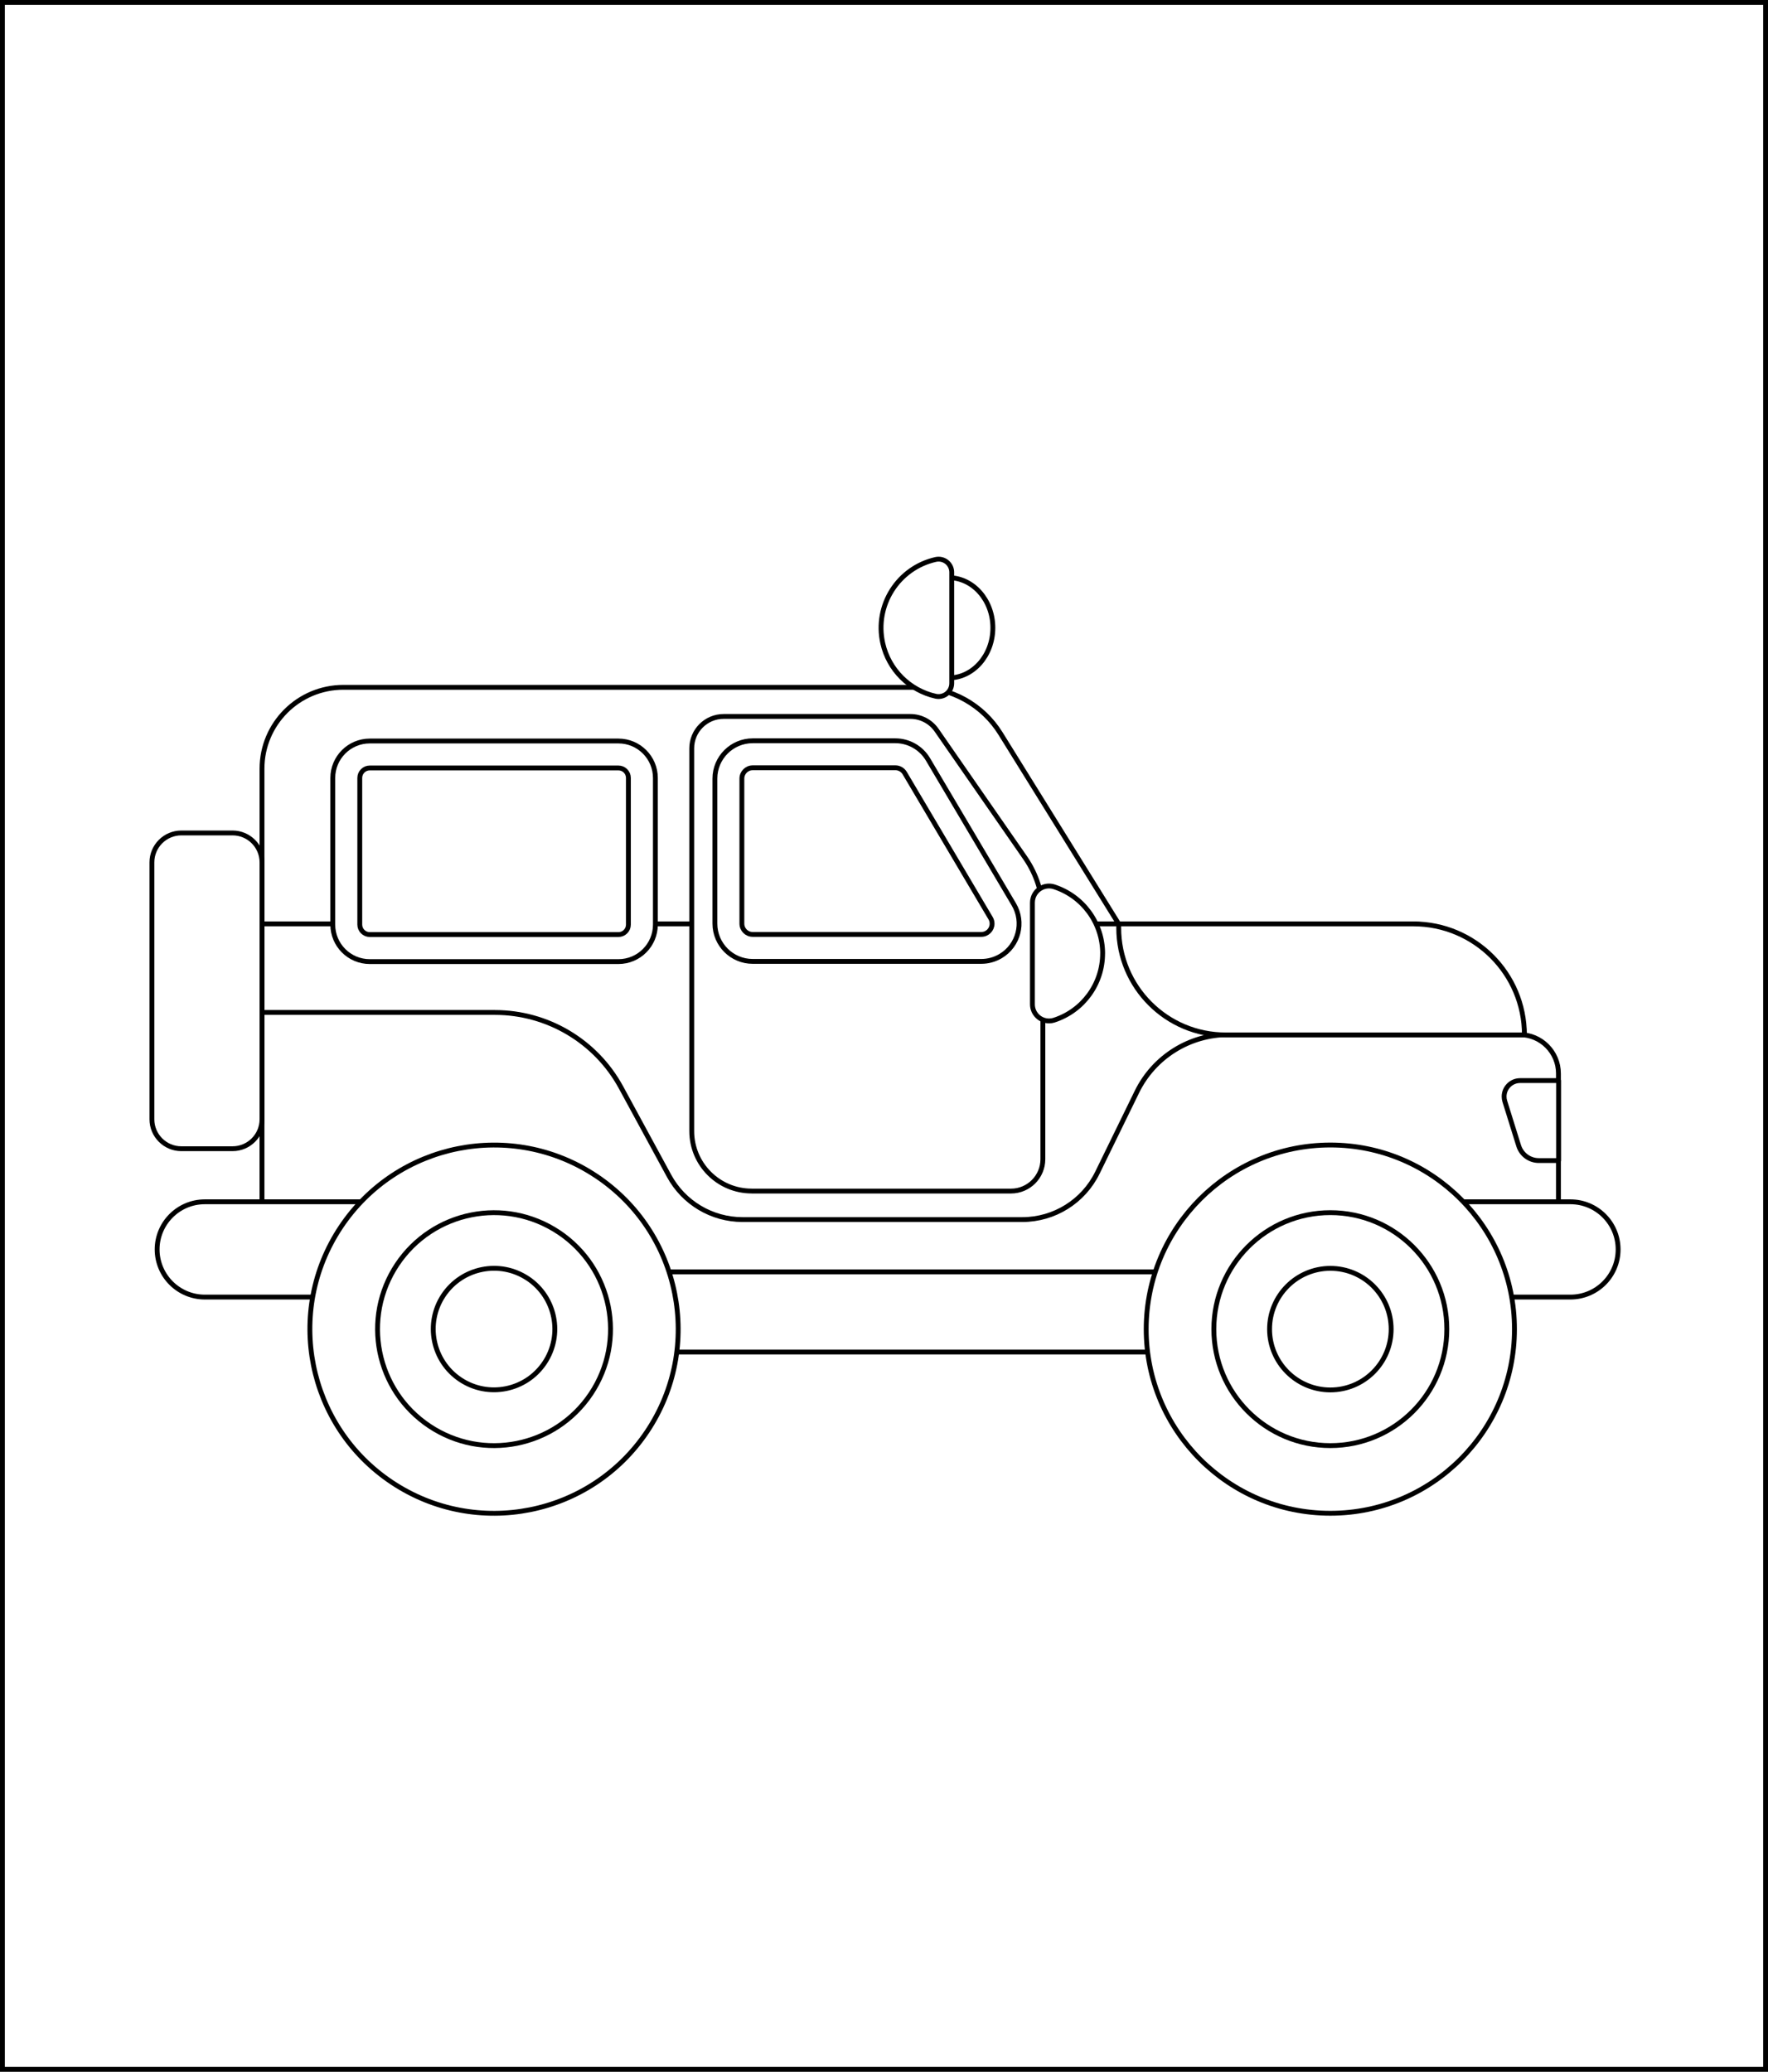 <svg width="547" height="641" viewBox="0 0 547 641" fill="none" xmlns="http://www.w3.org/2000/svg">
<rect x="0" y="0" width="547" height="641" fill="#808080" stroke="none"/>
<rect x="0.75" y="0.75" width="545.5" height="639.5" fill="white"/>
<rect x="0.75" y="0.75" width="545.5" height="639.5" stroke="black" stroke-width="1.5"/>
<path fill-rule="evenodd" clip-rule="evenodd" d="M351.819 295.06H81.059V237.85C81.059 223.94 92.319 212.67 106.229 212.66H283.899C294.339 212.67 304.039 218.08 309.539 226.95L351.809 295.05L351.819 295.06Z" fill="white" stroke="black" stroke-width="1.5" stroke-linejoin="round"/>
<path d="M429.089 394.742H81.059V285.852H435.609C455.499 285.852 471.629 301.982 471.629 321.872V352.182C471.629 375.682 452.579 394.742 429.069 394.742H429.089Z" fill="white" stroke="black" stroke-width="1.5" stroke-linejoin="round"/>
<path d="M293.46 178.738C301.04 178.738 307.18 185.688 307.18 194.248C307.18 202.808 301.04 209.758 293.46 209.758C285.88 209.758 279.74 202.808 279.74 194.248C279.74 185.688 285.88 178.738 293.46 178.738Z" fill="white" stroke="black" stroke-width="1.5" stroke-linejoin="round"/>
<path fill-rule="evenodd" clip-rule="evenodd" d="M294.459 177.12C294.479 174.87 292.669 173.02 290.419 173C290.119 173 289.819 173.03 289.529 173.09C277.839 175.72 270.489 187.32 273.119 199.02C274.959 207.21 281.349 213.6 289.529 215.43C291.739 215.89 293.909 214.48 294.369 212.26C294.429 211.97 294.459 211.68 294.459 211.39V177.12Z" fill="white" stroke="black" stroke-width="1.5" stroke-linejoin="round"/>
<path fill-rule="evenodd" clip-rule="evenodd" d="M153.119 313.262C169.389 313.262 184.369 322.162 192.139 336.462L207.019 363.842C211.539 372.152 220.239 377.332 229.699 377.342H316.299C326.179 377.342 335.189 371.712 339.529 362.832L351.759 337.802C357.049 326.992 368.039 320.132 380.079 320.122H470.139C476.789 320.122 482.169 325.512 482.169 332.152V383.362L348.649 397.592H81.059V313.262H153.119Z" fill="white" stroke="black" stroke-width="1.5" stroke-linejoin="round"/>
<path d="M63.369 371.84H146.219V401.32H63.369C55.229 401.32 48.619 394.72 48.619 386.58C48.619 378.44 55.229 371.84 63.369 371.84Z" fill="white" stroke="black" stroke-width="1.5" stroke-linejoin="round"/>
<path d="M365.519 393.531H166.219V418.321H365.519V393.531Z" fill="white" stroke="black" stroke-width="1.5" stroke-linejoin="round"/>
<path fill-rule="evenodd" clip-rule="evenodd" d="M232.57 368.522H312.79C318.24 368.522 322.65 364.102 322.65 358.662V282.922C322.65 276.672 320.74 270.582 317.19 265.442L289.77 225.912C287.93 223.262 284.9 221.672 281.67 221.672H223.88C218.43 221.672 214.02 226.092 214.02 231.532V349.982C214.02 360.222 222.33 368.522 232.57 368.512" fill="white"/>
<path d="M232.57 368.522H312.79C318.24 368.522 322.65 364.102 322.65 358.662V282.922C322.65 276.672 320.74 270.582 317.19 265.442L289.77 225.912C287.93 223.262 284.9 221.672 281.67 221.672H223.88C218.43 221.672 214.02 226.092 214.02 231.532V349.982C214.02 360.222 222.33 368.522 232.57 368.512" stroke="black" stroke-width="1.5" stroke-linejoin="round"/>
<path d="M191.301 293.289H114.401C110.391 293.289 107.141 290.039 107.141 286.029V240.639C107.141 236.629 110.391 233.379 114.401 233.379H191.301C195.311 233.379 198.561 236.629 198.561 240.639V286.029C198.561 290.039 195.311 293.289 191.301 293.289Z" fill="white" stroke="black" stroke-width="1.5" stroke-linejoin="round"/>
<path d="M102.961 286.08V240.71C102.961 234.39 108.081 229.27 114.401 229.27H191.331C197.651 229.27 202.771 234.4 202.771 240.71V286.08C202.771 292.4 197.651 297.52 191.331 297.52H114.401C108.081 297.52 102.961 292.4 102.961 286.08ZM114.401 237.61C112.691 237.61 111.311 238.99 111.311 240.7V286.07C111.311 287.77 112.691 289.16 114.401 289.16H191.331C193.041 289.16 194.421 287.78 194.421 286.07V240.7C194.421 238.99 193.041 237.61 191.331 237.61H114.401Z" fill="white" stroke="black" stroke-width="1.5" stroke-linejoin="round"/>
<path fill-rule="evenodd" clip-rule="evenodd" d="M232.891 293.301H303.631C307.781 293.301 311.141 289.931 311.141 285.781C311.141 284.441 310.781 283.121 310.091 281.961L283.521 237.071C282.171 234.791 279.711 233.391 277.061 233.391H232.891C228.741 233.391 225.381 236.751 225.381 240.901V285.791C225.381 289.941 228.741 293.301 232.891 293.311" fill="white"/>
<path d="M232.891 293.301H303.631C307.781 293.301 311.141 289.931 311.141 285.781C311.141 284.441 310.781 283.121 310.091 281.961L283.521 237.071C282.171 234.791 279.711 233.391 277.061 233.391H232.891C228.741 233.391 225.381 236.751 225.381 240.901V285.791C225.381 289.941 228.741 293.301 232.891 293.311" stroke="black" stroke-width="1.5" stroke-linejoin="round"/>
<path d="M221.18 285.779V240.889C221.19 234.439 226.42 229.209 232.87 229.199H277.04C281.17 229.209 284.99 231.389 287.1 234.939L313.67 279.819C316.95 285.379 315.11 292.559 309.54 295.839C307.74 296.899 305.69 297.459 303.61 297.459H232.87C226.42 297.459 221.19 292.229 221.18 285.769M232.86 237.559C231.02 237.559 229.53 239.059 229.53 240.889V285.779C229.53 287.619 231.02 289.109 232.86 289.109H303.6C305.44 289.119 306.93 287.639 306.94 285.799C306.94 285.189 306.78 284.599 306.47 284.079L279.9 239.189C279.3 238.179 278.21 237.559 277.03 237.549H232.86V237.559Z" fill="white"/>
<path d="M221.18 285.779V240.889C221.19 234.439 226.42 229.209 232.87 229.199H277.04C281.17 229.209 284.99 231.389 287.1 234.939L313.67 279.819C316.95 285.379 315.11 292.559 309.54 295.839C307.74 296.899 305.69 297.459 303.61 297.459H232.87C226.42 297.459 221.19 292.229 221.18 285.769M232.86 237.559C231.02 237.559 229.53 239.059 229.53 240.889V285.779C229.53 287.619 231.02 289.109 232.86 289.109H303.6C305.44 289.119 306.93 287.639 306.94 285.799C306.94 285.189 306.78 284.599 306.47 284.079L279.9 239.189C279.3 238.179 278.21 237.559 277.03 237.549H232.86V237.559Z" stroke="black" stroke-width="1.5" stroke-linejoin="round"/>
<path fill-rule="evenodd" clip-rule="evenodd" d="M341.15 295.061C341.15 285.601 335.04 277.231 326.03 274.351C323.3 273.541 320.44 275.101 319.63 277.831C319.49 278.301 319.42 278.791 319.42 279.281V310.741C319.42 313.581 321.73 315.891 324.57 315.881C325.06 315.881 325.55 315.811 326.02 315.671C335.04 312.801 341.16 304.421 341.14 294.961" fill="white"/>
<path d="M341.15 295.061C341.15 285.601 335.04 277.231 326.03 274.351C323.3 273.541 320.44 275.101 319.63 277.831C319.49 278.301 319.42 278.791 319.42 279.281V310.741C319.42 313.581 321.73 315.891 324.57 315.881C325.06 315.881 325.55 315.811 326.02 315.671C335.04 312.801 341.16 304.421 341.14 294.961" stroke="black" stroke-width="1.5" stroke-linejoin="round"/>
<path d="M485.88 401.32H379.84V371.84H485.88C494.02 371.84 500.63 378.44 500.63 386.58C500.63 394.72 494.02 401.32 485.88 401.32Z" fill="white" stroke="black" stroke-width="1.5" stroke-linejoin="round"/>
<path fill-rule="evenodd" clip-rule="evenodd" d="M411.589 354.27C443.049 354.27 468.559 379.78 468.559 411.24C468.559 442.7 443.049 468.21 411.589 468.21C380.129 468.21 354.619 442.7 354.619 411.24C354.639 379.78 380.129 354.29 411.589 354.27Z" fill="white" stroke="black" stroke-width="1.5" stroke-linejoin="round"/>
<path fill-rule="evenodd" clip-rule="evenodd" d="M411.591 375.199C431.491 375.199 447.631 391.339 447.631 411.239C447.631 431.139 431.491 447.279 411.591 447.279C391.691 447.279 375.551 431.139 375.551 411.239C375.561 391.339 391.691 375.209 411.591 375.199Z" fill="white" stroke="black" stroke-width="1.5" stroke-linejoin="round"/>
<path fill-rule="evenodd" clip-rule="evenodd" d="M411.589 392.43C421.979 392.43 430.399 400.84 430.409 411.23C430.409 421.62 421.999 430.04 411.609 430.05C401.219 430.05 392.799 421.64 392.789 411.25C392.789 400.86 401.209 392.44 411.599 392.43H411.589Z" fill="white" stroke="black" stroke-width="1.5" stroke-linejoin="round"/>
<path fill-rule="evenodd" clip-rule="evenodd" d="M184.47 363.858C210.64 381.318 217.7 416.688 200.24 442.868C182.78 469.038 147.41 476.098 121.23 458.638C95.06 441.178 88 405.808 105.45 379.638C122.92 353.468 158.28 346.408 184.46 363.858" fill="white"/>
<path d="M184.47 363.858C210.64 381.318 217.7 416.688 200.24 442.868C182.78 469.038 147.41 476.098 121.23 458.638C95.06 441.178 88 405.808 105.45 379.638C122.92 353.468 158.28 346.408 184.46 363.858" stroke="black" stroke-width="1.5" stroke-linejoin="round"/>
<path fill-rule="evenodd" clip-rule="evenodd" d="M172.849 381.258C189.409 392.308 193.869 414.678 182.829 431.238C171.779 447.798 149.409 452.268 132.849 441.218C116.289 430.168 111.829 407.798 122.869 391.238C133.919 374.688 156.289 370.228 172.849 381.268" fill="white"/>
<path d="M172.849 381.258C189.409 392.308 193.869 414.678 182.829 431.238C171.779 447.798 149.409 452.268 132.849 441.218C116.289 430.168 111.829 407.798 122.869 391.238C133.919 374.688 156.289 370.228 172.849 381.268" stroke="black" stroke-width="1.5" stroke-linejoin="round"/>
<path fill-rule="evenodd" clip-rule="evenodd" d="M163.279 395.558C171.919 401.318 174.259 412.998 168.499 421.638C162.739 430.278 151.059 432.618 142.419 426.858C133.779 421.098 131.439 409.418 137.199 400.778C142.969 392.148 154.639 389.818 163.279 395.568" fill="white"/>
<path d="M163.279 395.558C171.919 401.318 174.259 412.998 168.499 421.638C162.739 430.278 151.059 432.618 142.419 426.858C133.779 421.098 131.439 409.418 137.199 400.778C142.969 392.148 154.639 389.818 163.279 395.568" stroke="black" stroke-width="1.5" stroke-linejoin="round"/>
<path d="M482.21 334.34H470.29C467.57 334.34 465.36 336.54 465.35 339.26C465.35 339.76 465.42 340.26 465.57 340.74L469.86 354.5C470.71 357.22 473.23 359.08 476.08 359.08H482.21V334.34Z" fill="white" stroke="black" stroke-width="1.5" stroke-linejoin="round"/>
<path d="M471.649 320.212H379.229C360.939 320.212 346.119 305.392 346.119 287.102V285.852H437.279C456.259 285.852 471.639 301.232 471.639 320.212" fill="white"/>
<path d="M471.649 320.212H379.229C360.939 320.212 346.119 305.392 346.119 287.102V285.852H437.279C456.259 285.852 471.639 301.232 471.639 320.212" stroke="black" stroke-width="1.5" stroke-linejoin="round"/>
<path d="M71.95 355.419H56.11C51.08 355.419 47 351.339 47 346.309V266.829C47 261.799 51.08 257.719 56.11 257.719H71.95C76.98 257.719 81.06 261.799 81.06 266.829V346.309C81.06 351.339 76.98 355.419 71.95 355.419Z" fill="white" stroke="black" stroke-width="1.5" stroke-linejoin="round"/>
</svg>
